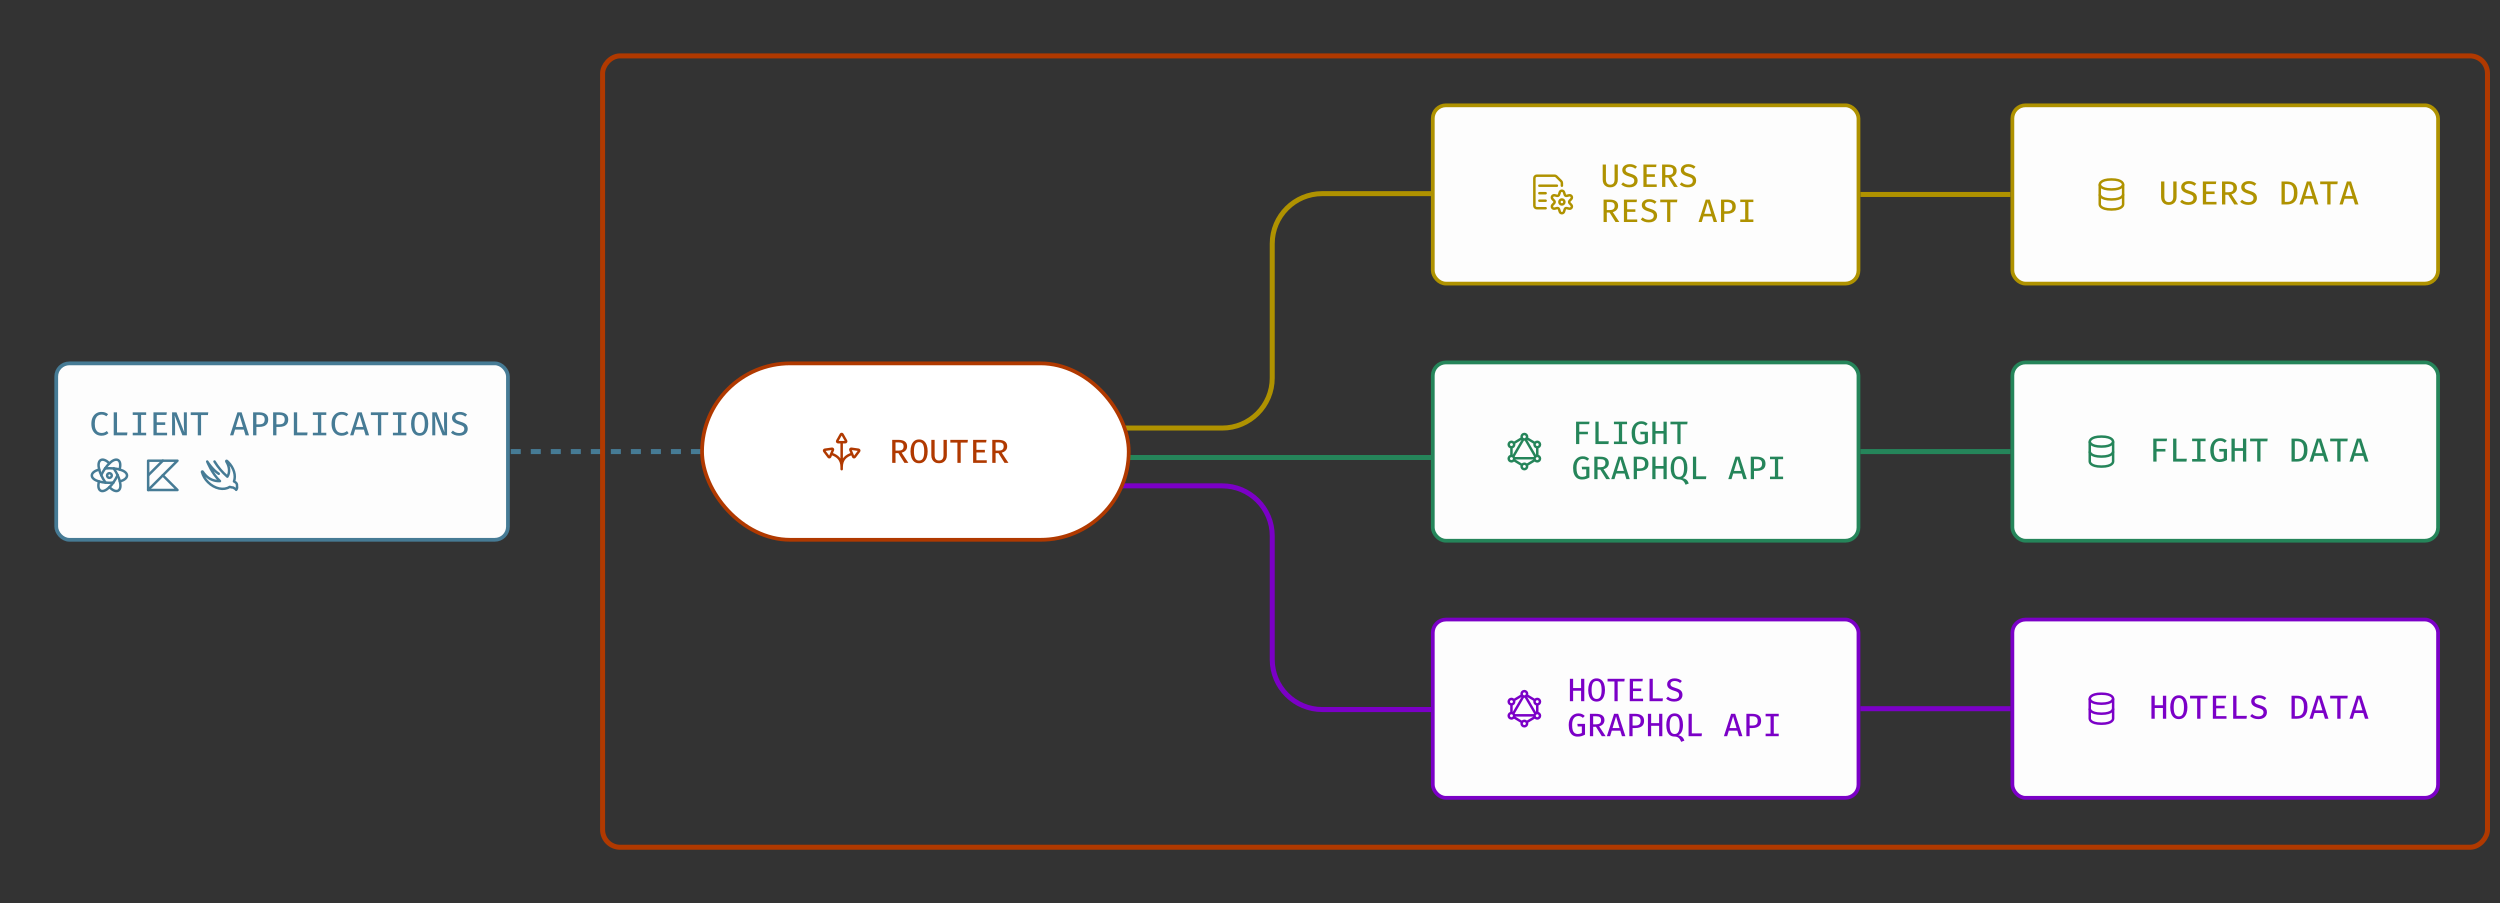 <svg width="999" height="361" viewBox="0 0 999 361" fill="none" xmlns="http://www.w3.org/2000/svg">
<rect x="0" y="0" width="999" height="361" fill="#333333" stroke="none"/>
<path d="M164.095 180.451H281" stroke="#467B95" stroke-width="2" stroke-dasharray="4 4"/>
<rect x="22.474" y="145.201" width="180.5" height="70.5" rx="5.25" fill="#FDFDFD"/>
<rect x="22.474" y="145.201" width="180.5" height="70.5" rx="5.25" stroke="#467B95" stroke-width="1.5"/>
<path d="M40.497 164.597C41.106 164.597 41.617 164.675 42.031 164.831C42.448 164.986 42.839 165.213 43.204 165.511L42.49 166.351C42.206 166.115 41.904 165.944 41.584 165.837C41.264 165.726 40.928 165.671 40.577 165.671C40.093 165.671 39.646 165.788 39.237 166.024C38.828 166.26 38.499 166.646 38.251 167.184C38.002 167.722 37.877 168.444 37.877 169.351C37.877 170.235 37.995 170.946 38.23 171.484C38.471 172.017 38.793 172.406 39.197 172.651C39.606 172.891 40.062 173.011 40.564 173.011C41.066 173.011 41.482 172.933 41.81 172.777C42.144 172.617 42.433 172.435 42.677 172.231L43.337 173.077C43.048 173.362 42.673 173.606 42.211 173.811C41.753 174.015 41.193 174.117 40.531 174.117C39.77 174.117 39.086 173.935 38.477 173.571C37.873 173.206 37.393 172.671 37.037 171.964C36.682 171.253 36.504 170.382 36.504 169.351C36.504 168.32 36.684 167.451 37.044 166.744C37.408 166.037 37.893 165.504 38.497 165.144C39.106 164.78 39.773 164.597 40.497 164.597ZM45.435 173.951V164.764H46.762V172.804H50.922L50.775 173.951H45.435ZM58.407 164.764V165.797H56.387V172.911H58.407V173.951H53.033V172.911H55.053V165.797H53.033V164.764H58.407ZM62.645 165.804V168.757H66.018V169.804H62.645V172.917H66.771V173.951H61.318V164.764H66.671L66.518 165.804H62.645ZM72.883 173.951L69.783 165.984C69.792 166.14 69.809 166.406 69.836 166.784C69.867 167.157 69.896 167.588 69.923 168.077C69.949 168.562 69.963 169.046 69.963 169.531V173.951H68.763V164.764H70.516L73.649 172.751C73.641 172.6 73.621 172.348 73.589 171.997C73.558 171.642 73.529 171.222 73.503 170.737C73.481 170.253 73.469 169.735 73.469 169.184V164.764H74.669V173.951H72.883ZM80.354 165.864V173.951H79.034V165.864H76.207V164.764H83.227L83.087 165.864H80.354ZM97.417 171.664H93.937L93.243 173.951H91.917L94.877 164.764H96.543L99.51 173.951H98.11L97.417 171.664ZM94.243 170.604H97.11L95.683 165.831L94.243 170.604ZM107.175 167.611C107.175 168.326 107.022 168.904 106.715 169.344C106.413 169.78 105.993 170.097 105.455 170.297C104.917 170.497 104.302 170.597 103.608 170.597H102.462V173.951H101.135V164.764H103.568C104.688 164.764 105.568 164.997 106.208 165.464C106.853 165.926 107.175 166.642 107.175 167.611ZM105.775 167.624C105.775 166.948 105.579 166.473 105.188 166.197C104.802 165.922 104.304 165.784 103.695 165.784H102.462V169.557H103.675C104.084 169.557 104.446 169.5 104.762 169.384C105.077 169.268 105.324 169.071 105.502 168.791C105.684 168.511 105.775 168.122 105.775 167.624ZM115.173 167.611C115.173 168.326 115.02 168.904 114.713 169.344C114.411 169.78 113.991 170.097 113.453 170.297C112.915 170.497 112.3 170.597 111.606 170.597H110.46V173.951H109.133V164.764H111.566C112.686 164.764 113.566 164.997 114.206 165.464C114.851 165.926 115.173 166.642 115.173 167.611ZM113.773 167.624C113.773 166.948 113.577 166.473 113.186 166.197C112.8 165.922 112.302 165.784 111.693 165.784H110.46V169.557H111.673C112.082 169.557 112.444 169.5 112.76 169.384C113.075 169.268 113.322 169.071 113.5 168.791C113.682 168.511 113.773 168.122 113.773 167.624ZM117.418 173.951V164.764H118.744V172.804H122.904L122.758 173.951H117.418ZM130.389 164.764V165.797H128.369V172.911H130.389V173.951H125.016V172.911H127.036V165.797H125.016V164.764H130.389ZM136.474 164.597C137.083 164.597 137.594 164.675 138.007 164.831C138.425 164.986 138.816 165.213 139.18 165.511L138.467 166.351C138.183 166.115 137.88 165.944 137.56 165.837C137.24 165.726 136.905 165.671 136.554 165.671C136.069 165.671 135.623 165.788 135.214 166.024C134.805 166.26 134.476 166.646 134.227 167.184C133.978 167.722 133.854 168.444 133.854 169.351C133.854 170.235 133.972 170.946 134.207 171.484C134.447 172.017 134.769 172.406 135.174 172.651C135.583 172.891 136.038 173.011 136.54 173.011C137.043 173.011 137.458 172.933 137.787 172.777C138.12 172.617 138.409 172.435 138.654 172.231L139.314 173.077C139.025 173.362 138.649 173.606 138.187 173.811C137.729 174.015 137.169 174.117 136.507 174.117C135.747 174.117 135.063 173.935 134.454 173.571C133.849 173.206 133.369 172.671 133.014 171.964C132.658 171.253 132.48 170.382 132.48 169.351C132.48 168.32 132.66 167.451 133.02 166.744C133.385 166.037 133.869 165.504 134.474 165.144C135.083 164.78 135.749 164.597 136.474 164.597ZM145.405 171.664H141.925L141.232 173.951H139.905L142.865 164.764H144.532L147.498 173.951H146.098L145.405 171.664ZM142.232 170.604H145.098L143.672 165.831L142.232 170.604ZM152.337 165.864V173.951H151.017V165.864H148.19V164.764H155.21L155.07 165.864H152.337ZM162.381 164.764V165.797H160.361V172.911H162.381V173.951H157.008V172.911H159.028V165.797H157.008V164.764H162.381ZM171.126 169.364C171.126 170.297 170.997 171.122 170.739 171.837C170.482 172.553 170.097 173.113 169.586 173.517C169.079 173.917 168.448 174.117 167.693 174.117C166.937 174.117 166.304 173.922 165.793 173.531C165.286 173.135 164.904 172.582 164.646 171.871C164.388 171.16 164.259 170.328 164.259 169.377C164.259 168.44 164.388 167.613 164.646 166.897C164.904 166.177 165.286 165.615 165.793 165.211C166.304 164.802 166.937 164.597 167.693 164.597C168.448 164.597 169.079 164.795 169.586 165.191C170.097 165.586 170.482 166.142 170.739 166.857C170.997 167.573 171.126 168.408 171.126 169.364ZM169.746 169.364C169.746 168.155 169.586 167.237 169.266 166.611C168.95 165.984 168.426 165.671 167.693 165.671C166.959 165.671 166.433 165.986 166.113 166.617C165.797 167.248 165.639 168.168 165.639 169.377C165.639 170.582 165.802 171.495 166.126 172.117C166.455 172.735 166.977 173.044 167.693 173.044C168.426 173.044 168.95 172.733 169.266 172.111C169.586 171.484 169.746 170.568 169.746 169.364ZM176.857 173.951L173.757 165.984C173.766 166.14 173.784 166.406 173.811 166.784C173.842 167.157 173.871 167.588 173.897 168.077C173.924 168.562 173.937 169.046 173.937 169.531V173.951H172.737V164.764H174.491L177.624 172.751C177.615 172.6 177.595 172.348 177.564 171.997C177.533 171.642 177.504 171.222 177.477 170.737C177.455 170.253 177.444 169.735 177.444 169.184V164.764H178.644V173.951H176.857ZM186.909 171.384C186.909 171.917 186.773 172.391 186.502 172.804C186.235 173.213 185.846 173.535 185.335 173.771C184.829 174.002 184.213 174.117 183.489 174.117C182.786 174.117 182.16 174.011 181.609 173.797C181.058 173.584 180.589 173.291 180.202 172.917L180.955 172.071C181.275 172.368 181.642 172.604 182.055 172.777C182.469 172.951 182.951 173.037 183.502 173.037C183.862 173.037 184.195 172.98 184.502 172.864C184.813 172.744 185.062 172.566 185.249 172.331C185.44 172.091 185.535 171.791 185.535 171.431C185.535 171.146 185.478 170.904 185.362 170.704C185.251 170.5 185.053 170.32 184.769 170.164C184.484 170.008 184.086 169.855 183.575 169.704C182.953 169.522 182.42 169.315 181.975 169.084C181.535 168.848 181.198 168.566 180.962 168.237C180.731 167.904 180.615 167.495 180.615 167.011C180.615 166.535 180.746 166.117 181.009 165.757C181.271 165.393 181.631 165.108 182.089 164.904C182.546 164.7 183.073 164.597 183.669 164.597C184.313 164.597 184.875 164.691 185.355 164.877C185.84 165.064 186.275 165.328 186.662 165.671L185.929 166.497C185.6 166.208 185.246 166 184.869 165.871C184.495 165.737 184.115 165.671 183.729 165.671C183.24 165.671 182.824 165.777 182.482 165.991C182.14 166.2 181.969 166.52 181.969 166.951C181.969 167.208 182.038 167.428 182.175 167.611C182.313 167.788 182.544 167.953 182.869 168.104C183.198 168.255 183.646 168.415 184.215 168.584C184.709 168.731 185.158 168.911 185.562 169.124C185.971 169.333 186.298 169.617 186.542 169.977C186.786 170.333 186.909 170.802 186.909 171.384Z" fill="#467B95"/>
<g clip-path="url(#clip0_451_434)">
<path d="M46.995 189.865C47.383 190.675 47.688 191.521 47.907 192.392C49.647 191.88 50.755 191.039 50.755 190.017C50.755 188.975 49.605 188.12 47.806 187.612" stroke="#467B95" stroke-linecap="round" stroke-linejoin="round"/>
<path d="M40.445 189.865C40.107 189.141 39.835 188.388 39.632 187.615C37.838 188.123 36.695 188.977 36.695 190.017C36.695 191.037 37.799 191.877 39.534 192.392" stroke="#467B95" stroke-linecap="round" stroke-linejoin="round"/>
<path d="M41.99 187.19C42.498 186.45 43.079 185.762 43.724 185.138C42.411 183.888 41.128 183.349 40.243 183.859C39.341 184.38 39.175 185.804 39.635 187.616" stroke="#467B95" stroke-linecap="round" stroke-linejoin="round"/>
<path d="M45.265 192.863C44.807 193.517 44.291 194.129 43.724 194.691C45.061 195.991 46.374 196.556 47.275 196.036C48.158 195.526 48.333 194.15 47.909 192.392" stroke="#467B95" stroke-linecap="round" stroke-linejoin="round"/>
<path d="M42.176 192.863C41.281 192.794 40.395 192.635 39.532 192.389C39.105 194.152 39.282 195.532 40.164 196.043C41.066 196.564 42.382 195.996 43.722 194.691" stroke="#467B95" stroke-linecap="round" stroke-linejoin="round"/>
<path d="M45.451 187.189C46.247 187.26 47.035 187.401 47.806 187.612C48.263 185.804 48.096 184.384 47.196 183.862C46.312 183.354 45.033 183.888 43.724 185.138" stroke="#467B95" stroke-linecap="round" stroke-linejoin="round"/>
<path d="M45.452 187.189C44.9 187.137 44.327 187.106 43.724 187.106C43.121 187.106 42.543 187.137 41.99 187.19C41.705 187.599 41.427 188.035 41.159 188.498C40.891 188.961 40.659 189.416 40.445 189.865C40.675 190.369 40.936 190.883 41.236 191.403C41.536 191.923 41.853 192.41 42.173 192.863C43.201 192.95 44.235 192.951 45.263 192.863C45.936 191.923 46.516 190.918 46.994 189.865C46.557 188.931 46.041 188.035 45.452 187.189Z" stroke="#467B95" stroke-linecap="round" stroke-linejoin="round"/>
<path d="M42.786 190.017C42.786 190.265 42.885 190.504 43.061 190.68C43.237 190.856 43.475 190.954 43.724 190.954C43.972 190.954 44.211 190.856 44.387 190.68C44.563 190.504 44.661 190.265 44.661 190.017C44.661 189.768 44.563 189.53 44.387 189.354C44.211 189.178 43.972 189.079 43.724 189.079C43.475 189.079 43.237 189.178 43.061 189.354C42.885 189.53 42.786 189.768 42.786 190.017Z" stroke="#467B95" stroke-linecap="round" stroke-linejoin="round"/>
</g>
<g clip-path="url(#clip1_451_434)">
<path d="M59.198 184.092V195.81L70.917 184.092H59.198Z" stroke="#467B95" stroke-linecap="round" stroke-linejoin="round"/>
<path d="M65.057 189.951L70.917 195.81H59.198" stroke="#467B95" stroke-linecap="round" stroke-linejoin="round"/>
<path d="M65.057 184.092L59.323 189.826" stroke="#467B95" stroke-linecap="round" stroke-linejoin="round"/>
</g>
<g clip-path="url(#clip2_451_434)">
<path d="M87.418 189.326C84.974 187.807 82.805 184.426 82.805 184.426C82.805 184.426 84.599 189.144 87.893 192.244C86.832 192.303 85.77 192.128 84.784 191.732C83.798 191.336 82.912 190.727 82.186 189.951C81.728 189.492 81.323 188.983 80.98 188.432C80.958 188.405 80.927 188.387 80.892 188.381C80.858 188.375 80.822 188.382 80.793 188.401C80.758 188.419 80.731 188.447 80.714 188.482C80.697 188.517 80.692 188.556 80.699 188.594C81.132 190.148 81.966 191.56 83.118 192.688C85.78 195.351 89.449 196.088 91.78 194.563C92.23 194.701 92.693 194.791 93.161 194.832C94.374 195.457 94.374 195.744 94.374 195.744C94.55 195.538 94.67 195.29 94.724 195.025C94.778 194.759 94.762 194.484 94.68 194.226C94.745 193.94 94.719 193.641 94.608 193.37C94.496 193.099 94.303 192.87 94.055 192.713L93.499 192.369C94.343 190.069 93.499 186.957 91.155 184.619C90.999 184.457 90.836 184.307 90.668 184.163C90.639 184.138 90.602 184.124 90.564 184.124C90.526 184.124 90.49 184.138 90.461 184.163C90.432 184.186 90.412 184.219 90.404 184.255C90.396 184.292 90.401 184.33 90.418 184.363C91.736 186.457 91.93 188.851 90.855 190.476C88.842 188.735 87.109 186.694 85.718 184.426" stroke="#467B95" stroke-linecap="round" stroke-linejoin="round"/>
</g>
<rect x="-1" y="1" width="753.207" height="316.235" rx="7" transform="matrix(-1 0 0 1 993 21.333)" stroke="#B03900" stroke-width="2"/>
<rect x="804.147" y="42.083" width="170.103" height="71.245" rx="5.25" fill="#FDFDFD"/>
<rect x="804.147" y="42.083" width="170.103" height="71.245" rx="5.25" stroke="#AF9200" stroke-width="1.5"/>
<path d="M839.068 77.706V81.706C839.068 81.706 839.068 83.706 843.734 83.706C848.401 83.706 848.401 81.706 848.401 81.706V77.706" stroke="#AF9200"/>
<path d="M839.068 73.706V77.706C839.068 77.706 839.068 79.706 843.734 79.706C848.401 79.706 848.401 77.706 848.401 77.706V73.706" stroke="#AF9200"/>
<path d="M843.734 71.706C848.401 71.706 848.401 73.706 848.401 73.706C848.401 73.706 848.401 75.706 843.734 75.706C839.068 75.706 839.068 73.706 839.068 73.706C839.068 73.706 839.068 71.706 843.734 71.706Z" stroke="#AF9200"/>
<path d="M869.762 72.519V78.713C869.762 79.335 869.636 79.884 869.382 80.359C869.133 80.835 868.776 81.206 868.309 81.472C867.847 81.739 867.293 81.873 866.649 81.873C866 81.873 865.444 81.739 864.982 81.472C864.52 81.206 864.167 80.835 863.922 80.359C863.682 79.884 863.562 79.335 863.562 78.713V72.519H864.882V78.612C864.882 80.052 865.471 80.772 866.649 80.772C867.836 80.772 868.429 80.052 868.429 78.612V72.519H869.762ZM877.88 79.139C877.88 79.672 877.745 80.146 877.474 80.559C877.207 80.968 876.818 81.29 876.307 81.526C875.8 81.757 875.185 81.873 874.46 81.873C873.758 81.873 873.131 81.766 872.58 81.552C872.029 81.339 871.56 81.046 871.174 80.672L871.927 79.826C872.247 80.124 872.614 80.359 873.027 80.532C873.44 80.706 873.923 80.793 874.474 80.793C874.834 80.793 875.167 80.735 875.474 80.619C875.785 80.499 876.034 80.321 876.22 80.086C876.411 79.846 876.507 79.546 876.507 79.186C876.507 78.901 876.449 78.659 876.334 78.459C876.223 78.255 876.025 78.075 875.74 77.919C875.456 77.764 875.058 77.61 874.547 77.459C873.925 77.277 873.391 77.07 872.947 76.839C872.507 76.604 872.169 76.321 871.934 75.993C871.703 75.659 871.587 75.25 871.587 74.766C871.587 74.29 871.718 73.873 871.98 73.513C872.243 73.148 872.603 72.864 873.06 72.659C873.518 72.455 874.045 72.353 874.64 72.353C875.285 72.353 875.847 72.446 876.327 72.632C876.811 72.819 877.247 73.084 877.634 73.426L876.9 74.252C876.571 73.964 876.218 73.755 875.84 73.626C875.467 73.493 875.087 73.426 874.7 73.426C874.211 73.426 873.796 73.532 873.454 73.746C873.111 73.955 872.94 74.275 872.94 74.706C872.94 74.964 873.009 75.184 873.147 75.366C873.285 75.544 873.516 75.708 873.84 75.859C874.169 76.01 874.618 76.17 875.187 76.339C875.68 76.486 876.129 76.666 876.534 76.879C876.943 77.088 877.269 77.373 877.514 77.733C877.758 78.088 877.88 78.557 877.88 79.139ZM881.585 73.559V76.513H884.958V77.559H881.585V80.672H885.712V81.706H880.258V72.519H885.612L885.458 73.559H881.585ZM893.876 75.126C893.876 75.815 893.665 76.37 893.243 76.793C892.825 77.21 892.31 77.499 891.696 77.659L894.37 81.706H892.803L890.383 77.832H889.243V81.706H887.916V72.519H890.363C891.514 72.519 892.387 72.739 892.983 73.179C893.579 73.615 893.876 74.264 893.876 75.126ZM892.47 75.126C892.47 74.561 892.305 74.155 891.976 73.906C891.652 73.657 891.152 73.532 890.476 73.532H889.243V76.826H890.49C891.121 76.826 891.607 76.697 891.95 76.439C892.296 76.177 892.47 75.739 892.47 75.126ZM901.874 79.139C901.874 79.672 901.739 80.146 901.468 80.559C901.201 80.968 900.812 81.29 900.301 81.526C899.794 81.757 899.179 81.873 898.454 81.873C897.752 81.873 897.126 81.766 896.574 81.552C896.023 81.339 895.554 81.046 895.168 80.672L895.921 79.826C896.241 80.124 896.608 80.359 897.021 80.532C897.434 80.706 897.917 80.793 898.468 80.793C898.828 80.793 899.161 80.735 899.468 80.619C899.779 80.499 900.028 80.321 900.214 80.086C900.406 79.846 900.501 79.546 900.501 79.186C900.501 78.901 900.443 78.659 900.328 78.459C900.217 78.255 900.019 78.075 899.734 77.919C899.45 77.764 899.052 77.61 898.541 77.459C897.919 77.277 897.386 77.07 896.941 76.839C896.501 76.604 896.163 76.321 895.928 75.993C895.697 75.659 895.581 75.25 895.581 74.766C895.581 74.29 895.712 73.873 895.974 73.513C896.237 73.148 896.597 72.864 897.054 72.659C897.512 72.455 898.039 72.353 898.634 72.353C899.279 72.353 899.841 72.446 900.321 72.632C900.806 72.819 901.241 73.084 901.628 73.426L900.894 74.252C900.566 73.964 900.212 73.755 899.834 73.626C899.461 73.493 899.081 73.426 898.694 73.426C898.206 73.426 897.79 73.532 897.448 73.746C897.106 73.955 896.934 74.275 896.934 74.706C896.934 74.964 897.003 75.184 897.141 75.366C897.279 75.544 897.51 75.708 897.834 75.859C898.163 76.01 898.612 76.17 899.181 76.339C899.674 76.486 900.123 76.666 900.528 76.879C900.937 77.088 901.263 77.373 901.508 77.733C901.752 78.088 901.874 78.557 901.874 79.139ZM918.064 77.066C918.064 78.021 917.939 78.804 917.691 79.412C917.442 80.021 917.111 80.493 916.697 80.826C916.288 81.155 915.837 81.384 915.344 81.513C914.851 81.641 914.357 81.706 913.864 81.706H911.697V72.519H913.717C914.264 72.519 914.795 72.579 915.311 72.699C915.826 72.819 916.291 73.041 916.704 73.366C917.122 73.686 917.453 74.144 917.697 74.739C917.942 75.335 918.064 76.11 918.064 77.066ZM916.664 77.066C916.664 76.297 916.584 75.679 916.424 75.213C916.268 74.746 916.059 74.395 915.797 74.159C915.535 73.924 915.246 73.766 914.931 73.686C914.619 73.606 914.308 73.566 913.997 73.566H913.017V80.672H914.011C914.335 80.672 914.655 80.621 914.971 80.519C915.286 80.417 915.571 80.235 915.824 79.972C916.082 79.71 916.286 79.344 916.437 78.873C916.588 78.401 916.664 77.799 916.664 77.066ZM924.355 79.419H920.875L920.182 81.706H918.855L921.815 72.519H923.482L926.449 81.706H925.049L924.355 79.419ZM921.182 78.359H924.049L922.622 73.586L921.182 78.359ZM931.287 73.619V81.706H929.967V73.619H927.14V72.519H934.16L934.02 73.619H931.287ZM940.351 79.419H936.871L936.178 81.706H934.851L937.811 72.519H939.478L942.445 81.706H941.045L940.351 79.419ZM937.178 78.359H940.045L938.618 73.586L937.178 78.359Z" fill="#AF9200"/>
<path d="M803.397 77.706H743.397" stroke="#AF9200" stroke-width="2"/>
<rect x="572.543" y="42.083" width="170.103" height="71.245" rx="5.25" fill="#FDFDFD"/>
<rect x="572.543" y="42.083" width="170.103" height="71.245" rx="5.25" stroke="#AF9200" stroke-width="1.5"/>
<g clip-path="url(#clip3_451_434)">
<path d="M615.131 74.206H622.131M615.131 77.206H617.631M615.131 80.206H617.631M617.631 83.206H614.131C613.866 83.206 613.611 83.1 613.424 82.913C613.236 82.725 613.131 82.471 613.131 82.206V71.206C613.131 70.941 613.236 70.686 613.424 70.499C613.611 70.311 613.866 70.206 614.131 70.206H621.217C621.482 70.206 621.736 70.311 621.924 70.499L623.838 72.413C624.026 72.601 624.131 72.855 624.131 73.12V74.206M623.131 80.706C623.131 80.971 623.236 81.225 623.424 81.413C623.611 81.6 623.866 81.706 624.131 81.706C624.396 81.706 624.651 81.6 624.838 81.413C625.026 81.225 625.131 80.971 625.131 80.706C625.131 80.441 625.026 80.186 624.838 79.999C624.651 79.811 624.396 79.706 624.131 79.706C623.866 79.706 623.611 79.811 623.424 79.999C623.236 80.186 623.131 80.441 623.131 80.706ZM624.98 76.839L625.275 77.808C625.324 77.969 625.432 78.105 625.577 78.189C625.722 78.273 625.894 78.299 626.058 78.262L627.039 78.034C627.225 77.993 627.42 78.011 627.594 78.088C627.769 78.165 627.914 78.295 628.009 78.46C628.104 78.626 628.144 78.817 628.122 79.007C628.101 79.196 628.019 79.374 627.889 79.513L627.202 80.254C627.087 80.377 627.023 80.539 627.023 80.708C627.023 80.876 627.087 81.038 627.202 81.162L627.889 81.903C628.019 82.042 628.101 82.22 628.122 82.409C628.144 82.599 628.104 82.79 628.009 82.955C627.914 83.121 627.769 83.251 627.594 83.328C627.42 83.404 627.225 83.423 627.039 83.381L626.058 83.154C625.894 83.116 625.722 83.142 625.577 83.226C625.432 83.311 625.324 83.447 625.275 83.608L624.98 84.573C624.926 84.755 624.813 84.915 624.66 85.029C624.507 85.143 624.322 85.205 624.131 85.205C623.94 85.205 623.755 85.143 623.602 85.029C623.449 84.915 623.336 84.755 623.282 84.573L622.987 83.604C622.938 83.443 622.831 83.307 622.685 83.222C622.54 83.138 622.368 83.112 622.204 83.15L621.223 83.377C621.037 83.419 620.843 83.4 620.668 83.324C620.493 83.247 620.348 83.117 620.253 82.951C620.158 82.786 620.118 82.594 620.14 82.405C620.162 82.216 620.243 82.038 620.373 81.898L621.06 81.158C621.175 81.034 621.239 80.872 621.239 80.704C621.239 80.535 621.175 80.373 621.06 80.25L620.373 79.509C620.243 79.37 620.162 79.192 620.14 79.002C620.118 78.813 620.158 78.622 620.253 78.456C620.348 78.291 620.493 78.161 620.668 78.084C620.843 78.007 621.037 77.989 621.223 78.031L622.204 78.258C622.368 78.295 622.54 78.269 622.685 78.185C622.831 78.101 622.938 77.965 622.987 77.804L623.282 76.835C623.337 76.653 623.449 76.493 623.603 76.379C623.756 76.266 623.942 76.205 624.133 76.205C624.323 76.206 624.509 76.267 624.661 76.382C624.814 76.496 624.926 76.656 624.98 76.839Z" stroke="#AF9200" stroke-linecap="round" stroke-linejoin="round"/>
</g>
<path d="M646.481 65.749V71.787C646.481 72.394 646.358 72.929 646.111 73.393C645.868 73.852 645.519 74.214 645.064 74.478C644.614 74.738 644.074 74.868 643.446 74.868C642.813 74.868 642.272 74.738 641.821 74.478C641.37 74.218 641.026 73.856 640.787 73.393C640.553 72.929 640.436 72.394 640.436 71.787V65.749H641.723V71.69C641.723 72.392 641.869 72.918 642.159 73.269C642.449 73.62 642.878 73.796 643.446 73.796C644.022 73.796 644.456 73.62 644.746 73.269C645.036 72.918 645.181 72.392 645.181 71.69V65.749H646.481ZM654.393 72.203C654.393 72.723 654.261 73.185 653.997 73.588C653.737 73.987 653.36 74.301 652.866 74.53C652.372 74.756 651.769 74.868 651.059 74.868C650.374 74.868 649.763 74.764 649.226 74.556C648.688 74.348 648.231 74.062 647.854 73.698L648.589 72.873C648.901 73.163 649.258 73.393 649.661 73.562C650.064 73.731 650.534 73.815 651.072 73.815C651.423 73.815 651.748 73.759 652.047 73.646C652.35 73.529 652.593 73.356 652.775 73.126C652.961 72.892 653.054 72.6 653.054 72.249C653.054 71.967 652.998 71.729 652.885 71.534C652.777 71.339 652.584 71.165 652.307 71.014C652.029 70.862 651.642 70.713 651.143 70.565C650.537 70.383 650.017 70.182 649.583 69.961C649.154 69.736 648.825 69.46 648.595 69.135C648.37 68.81 648.257 68.412 648.257 67.939C648.257 67.476 648.385 67.068 648.641 66.717C648.896 66.362 649.247 66.085 649.694 65.885C650.144 65.686 650.658 65.586 651.234 65.586C651.863 65.586 652.411 65.677 652.879 65.859C653.351 66.037 653.776 66.295 654.153 66.633L653.438 67.439C653.121 67.157 652.779 66.954 652.411 66.828C652.042 66.698 651.67 66.633 651.293 66.633C650.976 66.633 650.688 66.68 650.428 66.776C650.168 66.867 649.96 67.003 649.804 67.185C649.653 67.367 649.577 67.599 649.577 67.881C649.577 68.128 649.644 68.34 649.778 68.518C649.913 68.691 650.14 68.854 650.461 69.005C650.781 69.153 651.217 69.309 651.767 69.473C652.248 69.612 652.688 69.785 653.087 69.993C653.485 70.201 653.802 70.481 654.036 70.832C654.274 71.178 654.393 71.636 654.393 72.203ZM658.002 66.763V69.642H661.291V70.663H658.002V73.698H662.026V74.706H656.709V65.749H661.928L661.779 66.763H658.002ZM669.983 68.29C669.983 68.737 669.888 69.124 669.697 69.454C669.511 69.783 669.257 70.058 668.937 70.279C668.616 70.496 668.256 70.656 667.858 70.76L670.464 74.706H668.937L666.577 70.929H665.466V74.706H664.172V65.749H666.558C667.684 65.749 668.536 65.963 669.112 66.392C669.693 66.817 669.983 67.45 669.983 68.29ZM668.612 68.29C668.612 67.74 668.451 67.344 668.131 67.101C667.814 66.858 667.327 66.737 666.668 66.737H665.466V69.948H666.681C667.296 69.948 667.771 69.822 668.105 69.571C668.443 69.315 668.612 68.888 668.612 68.29ZM677.778 72.203C677.778 72.723 677.646 73.185 677.382 73.588C677.122 73.987 676.745 74.301 676.251 74.53C675.757 74.756 675.154 74.868 674.444 74.868C673.759 74.868 673.148 74.764 672.611 74.556C672.073 74.348 671.616 74.062 671.239 73.698L671.974 72.873C672.286 73.163 672.643 73.393 673.046 73.562C673.449 73.731 673.919 73.815 674.457 73.815C674.808 73.815 675.133 73.759 675.432 73.646C675.735 73.529 675.978 73.356 676.16 73.126C676.346 72.892 676.439 72.6 676.439 72.249C676.439 71.967 676.383 71.729 676.27 71.534C676.162 71.339 675.969 71.165 675.692 71.014C675.414 70.862 675.026 70.713 674.528 70.565C673.921 70.383 673.401 70.182 672.968 69.961C672.539 69.736 672.21 69.46 671.98 69.135C671.755 68.81 671.642 68.412 671.642 67.939C671.642 67.476 671.77 67.068 672.026 66.717C672.281 66.362 672.632 66.085 673.079 65.885C673.529 65.686 674.043 65.586 674.619 65.586C675.247 65.586 675.796 65.677 676.264 65.859C676.736 66.037 677.161 66.295 677.538 66.633L676.823 67.439C676.506 67.157 676.164 66.954 675.796 66.828C675.427 66.698 675.055 66.633 674.678 66.633C674.361 66.633 674.073 66.68 673.813 66.776C673.553 66.867 673.345 67.003 673.189 67.185C673.037 67.367 672.962 67.599 672.962 67.881C672.962 68.128 673.029 68.34 673.163 68.518C673.297 68.691 673.525 68.854 673.846 69.005C674.166 69.153 674.602 69.309 675.152 69.473C675.633 69.612 676.073 69.785 676.472 69.993C676.87 70.201 677.187 70.481 677.421 70.832C677.659 71.178 677.778 71.636 677.778 72.203ZM646.598 82.29C646.598 82.737 646.503 83.124 646.312 83.454C646.126 83.783 645.873 84.058 645.552 84.279C645.231 84.496 644.872 84.656 644.473 84.76L647.079 88.706H645.552L643.192 84.929H642.081V88.706H640.787V79.749H643.173C644.3 79.749 645.151 79.963 645.727 80.392C646.308 80.817 646.598 81.45 646.598 82.29ZM645.227 82.29C645.227 81.74 645.067 81.344 644.746 81.101C644.43 80.858 643.942 80.737 643.283 80.737H642.081V83.948H643.296C643.912 83.948 644.386 83.822 644.72 83.571C645.058 83.315 645.227 82.888 645.227 82.29ZM650.207 80.763V83.642H653.496V84.663H650.207V87.698H654.231V88.706H648.914V79.749H654.133L653.984 80.763H650.207ZM662.188 86.203C662.188 86.723 662.056 87.185 661.792 87.588C661.532 87.987 661.155 88.301 660.661 88.53C660.167 88.756 659.564 88.868 658.854 88.868C658.169 88.868 657.558 88.764 657.021 88.556C656.483 88.348 656.026 88.062 655.649 87.698L656.384 86.873C656.696 87.163 657.053 87.393 657.456 87.562C657.859 87.731 658.329 87.815 658.867 87.815C659.218 87.815 659.543 87.759 659.842 87.646C660.145 87.529 660.388 87.356 660.57 87.126C660.756 86.892 660.849 86.6 660.849 86.249C660.849 85.967 660.793 85.729 660.68 85.534C660.572 85.339 660.379 85.165 660.102 85.014C659.824 84.862 659.437 84.713 658.938 84.565C658.332 84.383 657.812 84.182 657.378 83.961C656.949 83.736 656.62 83.46 656.39 83.135C656.165 82.81 656.052 82.412 656.052 81.939C656.052 81.476 656.18 81.068 656.436 80.717C656.691 80.362 657.042 80.085 657.489 79.885C657.939 79.686 658.453 79.586 659.029 79.586C659.658 79.586 660.206 79.677 660.674 79.859C661.146 80.037 661.571 80.295 661.948 80.633L661.233 81.439C660.916 81.157 660.574 80.954 660.206 80.828C659.837 80.698 659.465 80.633 659.088 80.633C658.771 80.633 658.483 80.68 658.223 80.776C657.963 80.867 657.755 81.003 657.599 81.185C657.448 81.367 657.372 81.599 657.372 81.881C657.372 82.128 657.439 82.34 657.573 82.518C657.708 82.691 657.935 82.854 658.256 83.005C658.576 83.153 659.012 83.309 659.562 83.473C660.043 83.612 660.483 83.785 660.882 83.993C661.28 84.201 661.597 84.481 661.831 84.832C662.069 85.178 662.188 85.636 662.188 86.203ZM667.468 80.821V88.706H666.181V80.821H663.425V79.749H670.269L670.133 80.821H667.468ZM684.098 86.476H680.705L680.029 88.706H678.735L681.621 79.749H683.246L686.139 88.706H684.774L684.098 86.476ZM681.004 85.443H683.799L682.408 80.789L681.004 85.443ZM692.243 82.537C692.243 82.095 692.157 81.744 691.983 81.484C691.81 81.22 691.572 81.031 691.268 80.919C690.965 80.802 690.614 80.743 690.215 80.743H689.013V84.422H690.196C690.595 84.422 690.948 84.366 691.255 84.253C691.563 84.141 691.804 83.948 691.977 83.675C692.155 83.397 692.243 83.018 692.243 82.537ZM693.608 82.524C693.608 83.222 693.459 83.785 693.16 84.214C692.865 84.639 692.456 84.949 691.931 85.144C691.411 85.339 690.811 85.436 690.131 85.436H689.013V88.706H687.719V79.749H690.092C691.184 79.749 692.042 79.976 692.666 80.431C693.294 80.882 693.608 81.58 693.608 82.524ZM700.643 79.749V80.756H698.673V87.692H700.643V88.706H695.404V87.692H697.373V80.756H695.404V79.749H700.643Z" fill="#AF9200"/>
<rect x="804.147" y="144.828" width="170.103" height="71.245" rx="5.25" fill="#FDFDFD"/>
<rect x="804.147" y="144.828" width="170.103" height="71.245" rx="5.25" stroke="#25855A" stroke-width="1.5"/>
<path d="M835.068 180.451V184.451C835.068 184.451 835.068 186.451 839.734 186.451C844.401 186.451 844.401 184.451 844.401 184.451V180.451" stroke="#25855A"/>
<path d="M835.068 176.451V180.451C835.068 180.451 835.068 182.451 839.734 182.451C844.401 182.451 844.401 180.451 844.401 180.451V176.451" stroke="#25855A"/>
<path d="M839.734 174.451C844.401 174.451 844.401 176.451 844.401 176.451C844.401 176.451 844.401 178.451 839.734 178.451C835.068 178.451 835.068 176.451 835.068 176.451C835.068 176.451 835.068 174.451 839.734 174.451Z" stroke="#25855A"/>
<path d="M861.762 176.304V179.397H865.302V180.431H861.762V184.451H860.442V175.264H865.956L865.802 176.304H861.762ZM868.374 184.451V175.264H869.7V183.304H873.86L873.714 184.451H868.374ZM881.345 175.264V176.297H879.325V183.411H881.345V184.451H875.972V183.411H877.992V176.297H875.972V175.264H881.345ZM886.863 184.617C885.739 184.617 884.85 184.22 884.196 183.424C883.543 182.628 883.216 181.437 883.216 179.851C883.216 179.06 883.323 178.368 883.536 177.777C883.75 177.182 884.039 176.686 884.403 176.291C884.772 175.891 885.19 175.593 885.656 175.397C886.127 175.197 886.619 175.097 887.13 175.097C887.739 175.097 888.245 175.186 888.65 175.364C889.059 175.542 889.443 175.797 889.803 176.131L889.03 176.931C888.483 176.424 887.856 176.171 887.15 176.171C886.714 176.171 886.303 176.286 885.916 176.517C885.53 176.748 885.216 177.133 884.976 177.671C884.736 178.208 884.616 178.935 884.616 179.851C884.616 181.162 884.814 182.106 885.21 182.684C885.605 183.257 886.187 183.544 886.956 183.544C887.543 183.544 888.092 183.404 888.603 183.124V180.437H886.903L886.75 179.384H889.903V183.797C889.481 184.033 889.03 184.228 888.55 184.384C888.074 184.54 887.512 184.617 886.863 184.617ZM896.288 184.451V180.171H893.021V184.451H891.701V175.264H893.021V179.084H896.288V175.264H897.608V184.451H896.288ZM903.292 176.364V184.451H901.972V176.364H899.146V175.264H906.166L906.026 176.364H903.292ZM922.062 179.811C922.062 180.766 921.937 181.548 921.689 182.157C921.44 182.766 921.109 183.237 920.695 183.571C920.286 183.9 919.835 184.128 919.342 184.257C918.849 184.386 918.355 184.451 917.862 184.451H915.695V175.264H917.715C918.262 175.264 918.793 175.324 919.309 175.444C919.824 175.564 920.289 175.786 920.702 176.111C921.12 176.431 921.451 176.888 921.695 177.484C921.94 178.08 922.062 178.855 922.062 179.811ZM920.662 179.811C920.662 179.042 920.582 178.424 920.422 177.957C920.266 177.491 920.057 177.14 919.795 176.904C919.533 176.668 919.244 176.511 918.929 176.431C918.617 176.351 918.306 176.311 917.995 176.311H917.015V183.417H918.009C918.333 183.417 918.653 183.366 918.969 183.264C919.284 183.162 919.569 182.98 919.822 182.717C920.08 182.455 920.284 182.088 920.435 181.617C920.586 181.146 920.662 180.544 920.662 179.811ZM928.353 182.164H924.873L924.18 184.451H922.853L925.813 175.264H927.48L930.447 184.451H929.047L928.353 182.164ZM925.18 181.104H928.047L926.62 176.331L925.18 181.104ZM935.285 176.364V184.451H933.965V176.364H931.138V175.264H938.158L938.018 176.364H935.285ZM944.349 182.164H940.869L940.176 184.451H938.849L941.809 175.264H943.476L946.443 184.451H945.043L944.349 182.164ZM941.176 181.104H944.043L942.616 176.331L941.176 181.104Z" fill="#25855A"/>
<path d="M803.397 180.451H743.397" stroke="#25855A" stroke-width="2"/>
<rect x="572.543" y="144.828" width="170.103" height="71.245" rx="5.25" fill="#FDFDFD"/>
<rect x="572.543" y="144.828" width="170.103" height="71.245" rx="5.25" stroke="#25855A" stroke-width="1.5"/>
<g clip-path="url(#clip4_451_434)">
<path d="M613.203 183.107H605.052M613.353 183.829L610.061 185.824M603.975 182.169C604.265 182.169 604.543 182.285 604.748 182.49C604.953 182.695 605.069 182.973 605.069 183.263C605.069 183.553 604.953 183.831 604.748 184.037C604.543 184.242 604.265 184.357 603.975 184.357C603.685 184.357 603.407 184.242 603.201 184.037C602.996 183.831 602.881 183.553 602.881 183.263C602.881 182.973 602.996 182.695 603.201 182.49C603.407 182.285 603.685 182.169 603.975 182.169ZM603.975 182.169V178.73M614.287 182.169C614.577 182.169 614.856 182.285 615.061 182.49C615.266 182.695 615.381 182.973 615.381 183.263C615.381 183.553 615.266 183.831 615.061 184.037C614.856 184.242 614.577 184.357 614.287 184.357C613.997 184.357 613.719 184.242 613.514 184.037C613.309 183.831 613.194 183.553 613.194 183.263C613.194 182.973 613.309 182.695 613.514 182.49C613.719 182.285 613.997 182.169 614.287 182.169ZM614.287 182.169V178.73M608.724 175.523L604.678 182.438M609.539 175.523L613.584 182.439M608.195 175.08L604.909 177.072M604.909 183.829L608.201 185.824M610.067 175.08L613.353 177.072M609.131 175.607C609.421 175.607 609.699 175.492 609.904 175.287C610.11 175.081 610.225 174.803 610.225 174.513C610.225 174.223 610.11 173.945 609.904 173.74C609.699 173.535 609.421 173.419 609.131 173.419C608.841 173.419 608.563 173.535 608.358 173.74C608.153 173.945 608.037 174.223 608.037 174.513C608.037 174.803 608.153 175.081 608.358 175.287C608.563 175.492 608.841 175.607 609.131 175.607ZM603.975 178.732C604.265 178.732 604.543 178.617 604.748 178.412C604.953 178.206 605.069 177.928 605.069 177.638C605.069 177.348 604.953 177.07 604.748 176.865C604.543 176.66 604.265 176.544 603.975 176.544C603.685 176.544 603.407 176.66 603.201 176.865C602.996 177.07 602.881 177.348 602.881 177.638C602.881 177.928 602.996 178.206 603.201 178.412C603.407 178.617 603.685 178.732 603.975 178.732ZM614.287 178.732C614.577 178.732 614.856 178.617 615.061 178.412C615.266 178.206 615.381 177.928 615.381 177.638C615.381 177.348 615.266 177.07 615.061 176.865C614.856 176.66 614.577 176.544 614.287 176.544C613.997 176.544 613.719 176.66 613.514 176.865C613.309 177.07 613.194 177.348 613.194 177.638C613.194 177.928 613.309 178.206 613.514 178.412C613.719 178.617 613.997 178.732 614.287 178.732ZM609.131 187.482C609.421 187.482 609.699 187.367 609.904 187.162C610.11 186.956 610.225 186.678 610.225 186.388C610.225 186.098 610.11 185.82 609.904 185.615C609.699 185.41 609.421 185.294 609.131 185.294C608.841 185.294 608.563 185.41 608.358 185.615C608.153 185.82 608.037 186.098 608.037 186.388C608.037 186.678 608.153 186.956 608.358 187.162C608.563 187.367 608.841 187.482 609.131 187.482Z" stroke="#25855A" stroke-linecap="round" stroke-linejoin="round"/>
</g>
<path d="M631.081 169.508V172.524H634.533V173.531H631.081V177.451H629.794V168.494H635.17L635.02 169.508H631.081ZM637.524 177.451V168.494H638.818V176.333H642.874L642.731 177.451H637.524ZM650.168 168.494V169.501H648.199V176.437H650.168V177.451H644.929V176.437H646.899V169.501H644.929V168.494H650.168ZM655.545 177.613C654.813 177.613 654.18 177.442 653.647 177.1C653.118 176.753 652.709 176.235 652.419 175.546C652.133 174.857 651.99 173.997 651.99 172.966C651.99 172.194 652.094 171.521 652.302 170.944C652.51 170.364 652.791 169.88 653.147 169.495C653.506 169.109 653.914 168.819 654.369 168.624C654.828 168.429 655.307 168.331 655.805 168.331C656.403 168.331 656.899 168.418 657.294 168.591C657.688 168.765 658.061 169.014 658.412 169.339L657.658 170.119C657.385 169.863 657.101 169.677 656.806 169.56C656.516 169.438 656.189 169.378 655.825 169.378C655.504 169.378 655.196 169.441 654.902 169.566C654.607 169.692 654.343 169.893 654.109 170.171C653.879 170.448 653.695 170.816 653.556 171.276C653.422 171.731 653.355 172.294 653.355 172.966C653.355 173.815 653.439 174.506 653.608 175.039C653.781 175.568 654.037 175.956 654.375 176.203C654.717 176.445 655.138 176.567 655.636 176.567C655.931 176.567 656.21 176.532 656.475 176.463C656.739 176.393 656.995 176.292 657.242 176.157V173.538H655.584L655.435 172.511H658.509V176.814C658.097 177.039 657.658 177.23 657.19 177.386C656.726 177.537 656.178 177.613 655.545 177.613ZM664.731 177.451V173.278H661.546V177.451H660.259V168.494H661.546V172.218H664.731V168.494H666.018V177.451H664.731ZM671.558 169.566V177.451H670.271V169.566H667.515V168.494H674.359L674.223 169.566H671.558ZM632.16 191.613C631.428 191.613 630.795 191.442 630.262 191.1C629.734 190.753 629.324 190.235 629.034 189.546C628.748 188.857 628.605 187.997 628.605 186.966C628.605 186.194 628.709 185.521 628.917 184.944C629.125 184.364 629.407 183.88 629.762 183.495C630.122 183.109 630.529 182.819 630.984 182.624C631.443 182.429 631.922 182.331 632.42 182.331C633.018 182.331 633.515 182.418 633.909 182.591C634.303 182.765 634.676 183.014 635.027 183.339L634.273 184.119C634 183.863 633.716 183.677 633.421 183.56C633.131 183.438 632.804 183.378 632.44 183.378C632.119 183.378 631.812 183.441 631.517 183.566C631.222 183.692 630.958 183.893 630.724 184.171C630.494 184.448 630.31 184.816 630.171 185.276C630.037 185.731 629.97 186.294 629.97 186.966C629.97 187.815 630.054 188.506 630.223 189.039C630.397 189.568 630.652 189.956 630.99 190.203C631.333 190.445 631.753 190.567 632.251 190.567C632.546 190.567 632.826 190.532 633.09 190.463C633.354 190.393 633.61 190.292 633.857 190.157V187.538H632.199L632.05 186.511H635.124V190.814C634.713 191.039 634.273 191.23 633.805 191.386C633.341 191.537 632.793 191.613 632.16 191.613ZM642.893 185.035C642.893 185.482 642.798 185.869 642.607 186.199C642.421 186.528 642.167 186.803 641.847 187.024C641.526 187.241 641.166 187.401 640.768 187.505L643.374 191.451H641.847L639.487 187.674H638.376V191.451H637.082V182.494H639.468C640.594 182.494 641.446 182.708 642.022 183.137C642.603 183.562 642.893 184.195 642.893 185.035ZM641.522 185.035C641.522 184.485 641.361 184.088 641.041 183.846C640.724 183.603 640.237 183.482 639.578 183.482H638.376V186.693H639.591C640.207 186.693 640.681 186.567 641.015 186.316C641.353 186.06 641.522 185.633 641.522 185.035ZM649.213 189.221H645.82L645.144 191.451H643.85L646.736 182.494H648.361L651.254 191.451H649.889L649.213 189.221ZM646.119 188.188H648.914L647.523 183.534L646.119 188.188ZM657.359 185.282C657.359 184.84 657.272 184.489 657.099 184.229C656.925 183.965 656.687 183.776 656.384 183.664C656.08 183.547 655.729 183.488 655.331 183.488H654.128V187.167H655.311C655.71 187.167 656.063 187.111 656.371 186.998C656.678 186.886 656.919 186.693 657.092 186.42C657.27 186.142 657.359 185.763 657.359 185.282ZM658.724 185.269C658.724 185.967 658.574 186.53 658.275 186.959C657.98 187.384 657.571 187.694 657.047 187.889C656.527 188.084 655.926 188.181 655.246 188.181H654.128V191.451H652.835V182.494H655.207C656.299 182.494 657.157 182.721 657.781 183.176C658.409 183.627 658.724 184.325 658.724 185.269ZM664.731 191.451V187.278H661.546V191.451H660.259V182.494H661.546V186.218H664.731V182.494H666.018V191.451H664.731ZM674.275 186.979C674.275 187.603 674.214 188.179 674.093 188.708C673.976 189.236 673.781 189.702 673.508 190.105C673.239 190.504 672.875 190.829 672.416 191.08C672.845 191.163 673.211 191.286 673.514 191.451C673.817 191.611 674.073 191.832 674.281 192.114C674.493 192.4 674.673 192.766 674.821 193.212L673.547 193.7C673.365 193.24 673.159 192.853 672.929 192.536C672.704 192.224 672.422 191.986 672.084 191.821C671.746 191.661 671.319 191.581 670.804 191.581C670.106 191.581 669.519 191.392 669.042 191.015C668.565 190.638 668.206 190.105 667.963 189.416C667.72 188.727 667.599 187.919 667.599 186.992C667.599 186.077 667.723 185.271 667.97 184.574C668.221 183.872 668.594 183.324 669.088 182.929C669.586 182.531 670.201 182.331 670.934 182.331C671.675 182.331 672.292 182.524 672.786 182.91C673.28 183.295 673.651 183.837 673.898 184.535C674.149 185.228 674.275 186.043 674.275 186.979ZM672.936 186.979C672.936 185.8 672.782 184.905 672.474 184.294C672.166 183.683 671.653 183.378 670.934 183.378C670.219 183.378 669.707 183.685 669.4 184.301C669.092 184.912 668.938 185.809 668.938 186.992C668.938 188.166 669.096 189.057 669.413 189.663C669.733 190.266 670.24 190.567 670.934 190.567C671.649 190.567 672.16 190.263 672.468 189.657C672.78 189.05 672.936 188.157 672.936 186.979ZM676.499 191.451V182.494H677.792V190.333H681.848L681.705 191.451H676.499ZM695.982 189.221H692.589L691.913 191.451H690.62L693.506 182.494H695.131L698.023 191.451H696.658L695.982 189.221ZM692.888 188.188H695.683L694.292 183.534L692.888 188.188ZM704.128 185.282C704.128 184.84 704.042 184.489 703.868 184.229C703.695 183.965 703.457 183.776 703.153 183.664C702.85 183.547 702.499 183.488 702.1 183.488H700.898V187.167H702.081C702.479 187.167 702.833 187.111 703.14 186.998C703.448 186.886 703.688 186.693 703.862 186.42C704.039 186.142 704.128 185.763 704.128 185.282ZM705.493 185.269C705.493 185.967 705.344 186.53 705.045 186.959C704.75 187.384 704.341 187.694 703.816 187.889C703.296 188.084 702.696 188.181 702.016 188.181H700.898V191.451H699.604V182.494H701.977C703.069 182.494 703.927 182.721 704.551 183.176C705.179 183.627 705.493 184.325 705.493 185.269ZM712.528 182.494V183.501H710.558V190.437H712.528V191.451H707.289V190.437H709.258V183.501H707.289V182.494H712.528Z" fill="#25855A"/>
<rect x="804.147" y="247.573" width="170.103" height="71.245" rx="5.25" fill="#FDFDFD"/>
<rect x="804.147" y="247.573" width="170.103" height="71.245" rx="5.25" stroke="#7B00C7" stroke-width="1.5"/>
<path d="M835.068 283.196V287.196C835.068 287.196 835.068 289.196 839.734 289.196C844.401 289.196 844.401 287.196 844.401 287.196V283.196" stroke="#7B00C7"/>
<path d="M835.068 279.196V283.196C835.068 283.196 835.068 285.196 839.734 285.196C844.401 285.196 844.401 283.196 844.401 283.196V279.196" stroke="#7B00C7"/>
<path d="M839.734 277.196C844.401 277.196 844.401 279.196 844.401 279.196C844.401 279.196 844.401 281.196 839.734 281.196C835.068 281.196 835.068 279.196 835.068 279.196C835.068 279.196 835.068 277.196 839.734 277.196Z" stroke="#7B00C7"/>
<path d="M864.296 287.196V282.916H861.029V287.196H859.709V278.009H861.029V281.829H864.296V278.009H865.616V287.196H864.296ZM874.094 282.609C874.094 283.542 873.965 284.367 873.707 285.082C873.449 285.798 873.065 286.358 872.554 286.762C872.047 287.162 871.416 287.362 870.66 287.362C869.905 287.362 869.271 287.167 868.76 286.776C868.254 286.38 867.871 285.827 867.614 285.116C867.356 284.404 867.227 283.573 867.227 282.622C867.227 281.684 867.356 280.858 867.614 280.142C867.871 279.422 868.254 278.86 868.76 278.456C869.271 278.047 869.905 277.842 870.66 277.842C871.416 277.842 872.047 278.04 872.554 278.436C873.065 278.831 873.449 279.387 873.707 280.102C873.965 280.818 874.094 281.653 874.094 282.609ZM872.714 282.609C872.714 281.4 872.554 280.482 872.234 279.856C871.918 279.229 871.394 278.916 870.66 278.916C869.927 278.916 869.4 279.231 869.08 279.862C868.765 280.493 868.607 281.413 868.607 282.622C868.607 283.827 868.769 284.74 869.094 285.362C869.423 285.98 869.945 286.289 870.66 286.289C871.394 286.289 871.918 285.978 872.234 285.356C872.554 284.729 872.714 283.813 872.714 282.609ZM879.298 279.109V287.196H877.978V279.109H875.152V278.009H882.172L882.032 279.109H879.298ZM885.583 279.049V282.002H888.956V283.049H885.583V286.162H889.71V287.196H884.256V278.009H889.61L889.456 279.049H885.583ZM892.368 287.196V278.009H893.694V286.049H897.854L897.708 287.196H892.368ZM905.872 284.629C905.872 285.162 905.737 285.636 905.466 286.049C905.199 286.458 904.81 286.78 904.299 287.016C903.792 287.247 903.177 287.362 902.452 287.362C901.75 287.362 901.124 287.256 900.572 287.042C900.021 286.829 899.552 286.536 899.166 286.162L899.919 285.316C900.239 285.613 900.606 285.849 901.019 286.022C901.432 286.196 901.915 286.282 902.466 286.282C902.826 286.282 903.159 286.224 903.466 286.109C903.777 285.989 904.026 285.811 904.212 285.576C904.404 285.336 904.499 285.036 904.499 284.676C904.499 284.391 904.441 284.149 904.326 283.949C904.215 283.744 904.017 283.564 903.732 283.409C903.448 283.253 903.05 283.1 902.539 282.949C901.917 282.767 901.384 282.56 900.939 282.329C900.499 282.093 900.161 281.811 899.926 281.482C899.695 281.149 899.579 280.74 899.579 280.256C899.579 279.78 899.71 279.362 899.972 279.002C900.235 278.638 900.595 278.353 901.052 278.149C901.51 277.944 902.037 277.842 902.632 277.842C903.277 277.842 903.839 277.936 904.319 278.122C904.804 278.309 905.239 278.573 905.626 278.916L904.892 279.742C904.564 279.453 904.21 279.244 903.832 279.116C903.459 278.982 903.079 278.916 902.692 278.916C902.204 278.916 901.788 279.022 901.446 279.236C901.104 279.444 900.932 279.764 900.932 280.196C900.932 280.453 901.001 280.673 901.139 280.856C901.277 281.033 901.508 281.198 901.832 281.349C902.161 281.5 902.61 281.66 903.179 281.829C903.672 281.976 904.121 282.156 904.526 282.369C904.935 282.578 905.261 282.862 905.506 283.222C905.75 283.578 905.872 284.047 905.872 284.629ZM922.062 282.556C922.062 283.511 921.937 284.293 921.689 284.902C921.44 285.511 921.109 285.982 920.695 286.316C920.286 286.644 919.835 286.873 919.342 287.002C918.849 287.131 918.355 287.196 917.862 287.196H915.695V278.009H917.715C918.262 278.009 918.793 278.069 919.309 278.189C919.824 278.309 920.289 278.531 920.702 278.856C921.12 279.176 921.451 279.633 921.695 280.229C921.94 280.824 922.062 281.6 922.062 282.556ZM920.662 282.556C920.662 281.787 920.582 281.169 920.422 280.702C920.266 280.236 920.057 279.884 919.795 279.649C919.533 279.413 919.244 279.256 918.929 279.176C918.617 279.096 918.306 279.056 917.995 279.056H917.015V286.162H918.009C918.333 286.162 918.653 286.111 918.969 286.009C919.284 285.907 919.569 285.724 919.822 285.462C920.08 285.2 920.284 284.833 920.435 284.362C920.586 283.891 920.662 283.289 920.662 282.556ZM928.353 284.909H924.873L924.18 287.196H922.853L925.813 278.009H927.48L930.447 287.196H929.047L928.353 284.909ZM925.18 283.849H928.047L926.62 279.076L925.18 283.849ZM935.285 279.109V287.196H933.965V279.109H931.138V278.009H938.158L938.018 279.109H935.285ZM944.349 284.909H940.869L940.176 287.196H938.849L941.809 278.009H943.476L946.443 287.196H945.043L944.349 284.909ZM941.176 283.849H944.043L942.616 279.076L941.176 283.849Z" fill="#7B00C7"/>
<path d="M803.397 283.196H743.397" stroke="#7B00C7" stroke-width="2"/>
<rect x="572.543" y="247.573" width="170.103" height="71.245" rx="5.25" fill="#FDFDFD"/>
<rect x="572.543" y="247.573" width="170.103" height="71.245" rx="5.25" stroke="#7B00C7" stroke-width="1.5"/>
<path d="M613.203 285.852H605.052M613.353 286.574L610.061 288.569M603.975 284.914C604.265 284.914 604.543 285.03 604.748 285.235C604.953 285.44 605.069 285.718 605.069 286.008C605.069 286.298 604.953 286.576 604.748 286.781C604.543 286.987 604.265 287.102 603.975 287.102C603.685 287.102 603.407 286.987 603.201 286.781C602.996 286.576 602.881 286.298 602.881 286.008C602.881 285.718 602.996 285.44 603.201 285.235C603.407 285.03 603.685 284.914 603.975 284.914ZM603.975 284.914V281.475M614.287 284.914C614.577 284.914 614.856 285.03 615.061 285.235C615.266 285.44 615.381 285.718 615.381 286.008C615.381 286.298 615.266 286.576 615.061 286.781C614.856 286.987 614.577 287.102 614.287 287.102C613.997 287.102 613.719 286.987 613.514 286.781C613.309 286.576 613.194 286.298 613.194 286.008C613.194 285.718 613.309 285.44 613.514 285.235C613.719 285.03 613.997 284.914 614.287 284.914ZM614.287 284.914V281.475M608.724 278.267L604.678 285.183M609.539 278.267L613.584 285.184M608.195 277.825L604.909 279.817M604.909 286.574L608.201 288.569M610.067 277.825L613.353 279.817M609.131 278.352C609.421 278.352 609.699 278.237 609.904 278.031C610.11 277.826 610.225 277.548 610.225 277.258C610.225 276.968 610.11 276.69 609.904 276.485C609.699 276.28 609.421 276.164 609.131 276.164C608.841 276.164 608.563 276.28 608.358 276.485C608.153 276.69 608.037 276.968 608.037 277.258C608.037 277.548 608.153 277.826 608.358 278.031C608.563 278.237 608.841 278.352 609.131 278.352ZM603.975 281.477C604.265 281.477 604.543 281.362 604.748 281.156C604.953 280.951 605.069 280.673 605.069 280.383C605.069 280.093 604.953 279.815 604.748 279.61C604.543 279.405 604.265 279.289 603.975 279.289C603.685 279.289 603.407 279.405 603.201 279.61C602.996 279.815 602.881 280.093 602.881 280.383C602.881 280.673 602.996 280.951 603.201 281.156C603.407 281.362 603.685 281.477 603.975 281.477ZM614.287 281.477C614.577 281.477 614.856 281.362 615.061 281.156C615.266 280.951 615.381 280.673 615.381 280.383C615.381 280.093 615.266 279.815 615.061 279.61C614.856 279.405 614.577 279.289 614.287 279.289C613.997 279.289 613.719 279.405 613.514 279.61C613.309 279.815 613.194 280.093 613.194 280.383C613.194 280.673 613.309 280.951 613.514 281.156C613.719 281.362 613.997 281.477 614.287 281.477ZM609.131 290.227C609.421 290.227 609.699 290.112 609.904 289.906C610.11 289.701 610.225 289.423 610.225 289.133C610.225 288.843 610.11 288.565 609.904 288.36C609.699 288.155 609.421 288.039 609.131 288.039C608.841 288.039 608.563 288.155 608.358 288.36C608.153 288.565 608.037 288.843 608.037 289.133C608.037 289.423 608.153 289.701 608.358 289.906C608.563 290.112 608.841 290.227 609.131 290.227Z" stroke="#7B00C7" stroke-linecap="round" stroke-linejoin="round"/>
<path d="M631.801 280.196V276.023H628.616V280.196H627.329V271.239H628.616V274.963H631.801V271.239H633.088V280.196H631.801ZM641.351 275.724C641.351 276.634 641.226 277.437 640.974 278.135C640.723 278.833 640.348 279.379 639.85 279.773C639.356 280.163 638.74 280.358 638.004 280.358C637.271 280.358 636.656 280.167 636.158 279.786C635.659 279.4 635.285 278.861 635.033 278.168C634.782 277.474 634.656 276.664 634.656 275.737C634.656 274.822 634.782 274.016 635.033 273.319C635.285 272.617 635.659 272.068 636.158 271.674C636.656 271.275 637.271 271.076 638.004 271.076C638.74 271.076 639.356 271.269 639.85 271.655C640.348 272.04 640.723 272.582 640.974 273.28C641.226 273.973 641.351 274.788 641.351 275.724ZM640.006 275.724C640.006 274.545 639.85 273.65 639.538 273.039C639.23 272.428 638.719 272.123 638.004 272.123C637.289 272.123 636.775 272.43 636.463 273.046C636.156 273.661 636.002 274.558 636.002 275.737C636.002 276.911 636.162 277.801 636.483 278.408C636.803 279.01 637.31 279.312 638.004 279.312C638.719 279.312 639.23 279.008 639.538 278.402C639.85 277.795 640.006 276.902 640.006 275.724ZM646.423 272.311V280.196H645.136V272.311H642.38V271.239H649.224L649.088 272.311H646.423ZM652.547 272.253V275.132H655.836V276.153H652.547V279.188H656.571V280.196H651.254V271.239H656.473L656.324 272.253H652.547ZM659.159 280.196V271.239H660.453V279.078H664.509L664.366 280.196H659.159ZM672.323 277.693C672.323 278.213 672.191 278.675 671.927 279.078C671.667 279.476 671.29 279.79 670.796 280.02C670.302 280.245 669.699 280.358 668.989 280.358C668.304 280.358 667.693 280.254 667.156 280.046C666.618 279.838 666.161 279.552 665.784 279.188L666.519 278.363C666.831 278.653 667.188 278.883 667.591 279.052C667.994 279.221 668.464 279.305 669.002 279.305C669.353 279.305 669.678 279.249 669.977 279.136C670.28 279.019 670.523 278.846 670.705 278.616C670.891 278.382 670.984 278.09 670.984 277.739C670.984 277.457 670.928 277.219 670.815 277.024C670.707 276.829 670.514 276.655 670.237 276.504C669.959 276.352 669.571 276.202 669.073 276.055C668.466 275.873 667.946 275.672 667.513 275.451C667.084 275.225 666.755 274.95 666.525 274.625C666.3 274.3 666.187 273.901 666.187 273.429C666.187 272.965 666.315 272.558 666.571 272.207C666.826 271.852 667.177 271.574 667.624 271.375C668.074 271.176 668.588 271.076 669.164 271.076C669.792 271.076 670.341 271.167 670.809 271.349C671.281 271.527 671.706 271.785 672.083 272.123L671.368 272.929C671.051 272.647 670.709 272.443 670.341 272.318C669.972 272.188 669.6 272.123 669.223 272.123C668.906 272.123 668.618 272.17 668.358 272.266C668.098 272.357 667.89 272.493 667.734 272.675C667.582 272.857 667.507 273.089 667.507 273.371C667.507 273.618 667.574 273.83 667.708 274.008C667.842 274.181 668.07 274.343 668.391 274.495C668.711 274.642 669.147 274.798 669.697 274.963C670.178 275.102 670.618 275.275 671.017 275.483C671.415 275.691 671.732 275.971 671.966 276.322C672.204 276.668 672.323 277.125 672.323 277.693ZM630.41 294.358C629.678 294.358 629.045 294.187 628.512 293.845C627.984 293.498 627.574 292.98 627.284 292.291C626.998 291.602 626.855 290.742 626.855 289.711C626.855 288.939 626.959 288.265 627.167 287.689C627.375 287.108 627.657 286.625 628.012 286.24C628.372 285.854 628.779 285.564 629.234 285.369C629.693 285.174 630.172 285.076 630.67 285.076C631.268 285.076 631.765 285.163 632.159 285.336C632.553 285.509 632.926 285.759 633.277 286.084L632.523 286.864C632.25 286.608 631.966 286.422 631.671 286.305C631.381 286.183 631.054 286.123 630.69 286.123C630.369 286.123 630.062 286.185 629.767 286.311C629.472 286.437 629.208 286.638 628.974 286.916C628.744 287.193 628.56 287.561 628.421 288.021C628.287 288.476 628.22 289.039 628.22 289.711C628.22 290.56 628.304 291.251 628.473 291.784C628.647 292.313 628.902 292.701 629.24 292.948C629.583 293.19 630.003 293.312 630.501 293.312C630.796 293.312 631.076 293.277 631.34 293.208C631.604 293.138 631.86 293.036 632.107 292.902V290.283H630.449L630.3 289.256H633.374V293.559C632.963 293.784 632.523 293.975 632.055 294.131C631.591 294.282 631.043 294.358 630.41 294.358ZM641.143 287.78C641.143 288.226 641.048 288.614 640.857 288.944C640.671 289.273 640.417 289.548 640.097 289.769C639.776 289.986 639.416 290.146 639.018 290.25L641.624 294.196H640.097L637.737 290.419H636.626V294.196H635.332V285.239H637.718C638.844 285.239 639.696 285.453 640.272 285.882C640.853 286.307 641.143 286.939 641.143 287.78ZM639.772 287.78C639.772 287.23 639.611 286.833 639.291 286.591C638.974 286.348 638.487 286.227 637.828 286.227H636.626V289.438H637.841C638.457 289.438 638.931 289.312 639.265 289.061C639.603 288.805 639.772 288.378 639.772 287.78ZM647.463 291.966H644.07L643.394 294.196H642.1L644.986 285.239H646.611L649.504 294.196H648.139L647.463 291.966ZM644.369 290.933H647.164L645.773 286.279L644.369 290.933ZM655.609 288.027C655.609 287.585 655.522 287.234 655.349 286.974C655.175 286.71 654.937 286.521 654.634 286.409C654.33 286.292 653.979 286.233 653.581 286.233H652.378V289.912H653.561C653.96 289.912 654.313 289.856 654.621 289.743C654.928 289.63 655.169 289.438 655.342 289.165C655.52 288.887 655.609 288.508 655.609 288.027ZM656.974 288.014C656.974 288.712 656.824 289.275 656.525 289.704C656.23 290.129 655.821 290.439 655.297 290.634C654.777 290.829 654.176 290.926 653.496 290.926H652.378V294.196H651.085V285.239H653.457C654.549 285.239 655.407 285.466 656.031 285.921C656.659 286.372 656.974 287.069 656.974 288.014ZM662.981 294.196V290.023H659.796V294.196H658.509V285.239H659.796V288.963H662.981V285.239H664.268V294.196H662.981ZM672.525 289.724C672.525 290.348 672.464 290.924 672.343 291.453C672.226 291.981 672.031 292.447 671.758 292.85C671.489 293.249 671.125 293.574 670.666 293.825C671.095 293.907 671.461 294.031 671.764 294.196C672.067 294.356 672.323 294.577 672.531 294.859C672.743 295.145 672.923 295.511 673.071 295.957L671.797 296.445C671.615 295.985 671.409 295.597 671.179 295.281C670.954 294.969 670.672 294.731 670.334 294.566C669.996 294.406 669.569 294.326 669.054 294.326C668.356 294.326 667.769 294.137 667.292 293.76C666.815 293.383 666.456 292.85 666.213 292.161C665.97 291.472 665.849 290.664 665.849 289.737C665.849 288.822 665.973 288.016 666.22 287.319C666.471 286.617 666.844 286.068 667.338 285.674C667.836 285.275 668.451 285.076 669.184 285.076C669.925 285.076 670.542 285.269 671.036 285.655C671.53 286.04 671.901 286.582 672.148 287.28C672.399 287.973 672.525 288.788 672.525 289.724ZM671.186 289.724C671.186 288.545 671.032 287.65 670.724 287.039C670.416 286.428 669.903 286.123 669.184 286.123C668.469 286.123 667.957 286.43 667.65 287.046C667.342 287.657 667.188 288.554 667.188 289.737C667.188 290.911 667.346 291.801 667.663 292.408C667.983 293.01 668.49 293.312 669.184 293.312C669.899 293.312 670.41 293.008 670.718 292.402C671.03 291.795 671.186 290.902 671.186 289.724ZM674.749 294.196V285.239H676.042V293.078H680.098L679.955 294.196H674.749ZM694.232 291.966H690.839L690.163 294.196H688.87L691.756 285.239H693.381L696.273 294.196H694.908L694.232 291.966ZM691.138 290.933H693.933L692.542 286.279L691.138 290.933ZM702.378 288.027C702.378 287.585 702.292 287.234 702.118 286.974C701.945 286.71 701.707 286.521 701.403 286.409C701.1 286.292 700.749 286.233 700.35 286.233H699.148V289.912H700.331C700.729 289.912 701.083 289.856 701.39 289.743C701.698 289.63 701.938 289.438 702.112 289.165C702.289 288.887 702.378 288.508 702.378 288.027ZM703.743 288.014C703.743 288.712 703.594 289.275 703.295 289.704C703 290.129 702.591 290.439 702.066 290.634C701.546 290.829 700.946 290.926 700.266 290.926H699.148V294.196H697.854V285.239H700.227C701.319 285.239 702.177 285.466 702.801 285.921C703.429 286.372 703.743 287.069 703.743 288.014ZM710.778 285.239V286.246H708.808V293.182H710.778V294.196H705.539V293.182H707.508V286.246H705.539V285.239H710.778Z" fill="#7B00C7"/>
<g clip-path="url(#clip5_451_434)">
<path d="M572.793 182.81H437.752" stroke="#25855A" stroke-width="2"/>
<path d="M572.216 77.372H528.385C517.339 77.372 508.385 86.326 508.385 97.372V151.051C508.385 162.097 499.43 171.051 488.385 171.051H437.304" stroke="#AF9200" stroke-width="2"/>
<path d="M572.216 283.53H528.385C517.339 283.53 508.385 274.575 508.385 263.53V214.149C508.385 203.103 499.43 194.149 488.385 194.149H437.304" stroke="#7B00C7" stroke-width="2"/>
</g>
<rect x="280.543" y="145.201" width="170.5" height="70.5" rx="35.25" fill="white"/>
<rect x="280.543" y="145.201" width="170.5" height="70.5" rx="35.25" stroke="#B03900" stroke-width="1.5"/>
<g clip-path="url(#clip6_451_434)">
<path d="M332.192 181.346C334.785 182.158 336.329 183.721 336.329 186.67M336.329 186.67V187.483M336.329 186.67C336.329 183.721 337.874 182.158 340.467 181.346M336.329 186.67V176.701M334.861 176.701C334.8 176.701 334.741 176.685 334.688 176.654C334.635 176.623 334.591 176.579 334.561 176.526C334.531 176.473 334.515 176.414 334.516 176.353C334.516 176.292 334.533 176.232 334.564 176.179L336.032 173.576C336.062 173.524 336.106 173.481 336.158 173.451C336.21 173.422 336.269 173.406 336.329 173.406C336.389 173.406 336.448 173.422 336.501 173.451C336.553 173.481 336.596 173.524 336.627 173.576L338.096 176.179C338.127 176.231 338.143 176.291 338.144 176.352C338.144 176.413 338.128 176.473 338.098 176.526C338.068 176.579 338.024 176.623 337.971 176.654C337.918 176.684 337.859 176.701 337.798 176.701H334.861ZM332.837 179.788C332.86 179.732 332.868 179.67 332.86 179.61C332.852 179.549 332.828 179.492 332.79 179.444C332.753 179.396 332.704 179.358 332.647 179.335C332.591 179.312 332.529 179.304 332.469 179.313L329.594 179.717C329.534 179.725 329.477 179.749 329.43 179.786C329.382 179.823 329.345 179.871 329.322 179.927C329.299 179.983 329.291 180.044 329.298 180.104C329.306 180.163 329.329 180.22 329.366 180.268L331.111 182.585C331.148 182.634 331.197 182.672 331.253 182.695C331.309 182.719 331.371 182.728 331.431 182.72C331.492 182.712 331.549 182.688 331.598 182.651C331.646 182.614 331.684 182.565 331.708 182.509L332.27 181.149L332.837 179.788ZM339.822 179.788C339.799 179.732 339.791 179.67 339.799 179.61C339.807 179.549 339.831 179.492 339.868 179.444C339.906 179.396 339.955 179.358 340.012 179.335C340.068 179.312 340.13 179.304 340.19 179.313L343.065 179.717C343.125 179.725 343.181 179.749 343.229 179.786C343.277 179.823 343.314 179.871 343.337 179.927C343.36 179.983 343.368 180.044 343.361 180.104C343.353 180.163 343.33 180.22 343.293 180.268L341.548 182.585C341.511 182.634 341.462 182.672 341.406 182.695C341.35 182.719 341.288 182.728 341.228 182.72C341.167 182.712 341.11 182.688 341.061 182.651C341.013 182.614 340.975 182.565 340.951 182.509L340.389 181.149L339.822 179.788Z" stroke="#B03900" stroke-linecap="round" stroke-linejoin="round"/>
</g>
<path d="M362.483 178.371C362.483 179.06 362.272 179.615 361.85 180.037C361.432 180.455 360.916 180.744 360.303 180.904L362.976 184.951H361.41L358.99 181.077H357.85V184.951H356.523V175.764H358.97C360.121 175.764 360.994 175.984 361.59 176.424C362.185 176.86 362.483 177.508 362.483 178.371ZM361.076 178.371C361.076 177.806 360.912 177.4 360.583 177.151C360.259 176.902 359.759 176.777 359.083 176.777H357.85V180.071H359.096C359.728 180.071 360.214 179.942 360.556 179.684C360.903 179.422 361.076 178.984 361.076 178.371ZM370.695 180.364C370.695 181.297 370.566 182.122 370.308 182.837C370.05 183.553 369.666 184.113 369.155 184.517C368.648 184.917 368.017 185.117 367.261 185.117C366.506 185.117 365.872 184.922 365.361 184.531C364.855 184.135 364.472 183.582 364.215 182.871C363.957 182.16 363.828 181.328 363.828 180.377C363.828 179.44 363.957 178.613 364.215 177.897C364.472 177.177 364.855 176.615 365.361 176.211C365.872 175.802 366.506 175.597 367.261 175.597C368.017 175.597 368.648 175.795 369.155 176.191C369.666 176.586 370.05 177.142 370.308 177.857C370.566 178.573 370.695 179.408 370.695 180.364ZM369.315 180.364C369.315 179.155 369.155 178.237 368.835 177.611C368.519 176.984 367.995 176.671 367.261 176.671C366.528 176.671 366.001 176.986 365.681 177.617C365.366 178.248 365.208 179.168 365.208 180.377C365.208 181.582 365.37 182.495 365.695 183.117C366.023 183.735 366.546 184.044 367.261 184.044C367.995 184.044 368.519 183.733 368.835 183.111C369.155 182.484 369.315 181.568 369.315 180.364ZM378.359 175.764V181.957C378.359 182.58 378.233 183.128 377.979 183.604C377.73 184.08 377.373 184.451 376.906 184.717C376.444 184.984 375.89 185.117 375.246 185.117C374.597 185.117 374.041 184.984 373.579 184.717C373.117 184.451 372.764 184.08 372.519 183.604C372.279 183.128 372.159 182.58 372.159 181.957V175.764H373.479V181.857C373.479 183.297 374.068 184.017 375.246 184.017C376.433 184.017 377.026 183.297 377.026 181.857V175.764H378.359ZM383.897 176.864V184.951H382.577V176.864H379.751V175.764H386.771L386.631 176.864H383.897ZM390.182 176.804V179.757H393.555V180.804H390.182V183.917H394.309V184.951H388.855V175.764H394.209L394.055 176.804H390.182ZM402.473 178.371C402.473 179.06 402.262 179.615 401.84 180.037C401.422 180.455 400.907 180.744 400.293 180.904L402.967 184.951H401.4L398.98 181.077H397.84V184.951H396.513V175.764H398.96C400.111 175.764 400.984 175.984 401.58 176.424C402.176 176.86 402.473 177.508 402.473 178.371ZM401.067 178.371C401.067 177.806 400.902 177.4 400.573 177.151C400.249 176.902 399.749 176.777 399.073 176.777H397.84V180.071H399.087C399.718 180.071 400.204 179.942 400.547 179.684C400.893 179.422 401.067 178.984 401.067 178.371Z" fill="#B03900"/>
<defs>
<clipPath id="clip0_451_434">
<rect width="16" height="16" fill="white" transform="translate(35.724 181.951)"/>
</clipPath>
<clipPath id="clip1_451_434">
<rect width="13.333" height="13.333" fill="white" transform="translate(58.391 183.284)"/>
</clipPath>
<clipPath id="clip2_451_434">
<rect width="16" height="16" fill="white" transform="translate(79.724 181.951)"/>
</clipPath>
<clipPath id="clip3_451_434">
<rect width="16" height="16" fill="white" transform="translate(612.631 69.706)"/>
</clipPath>
<clipPath id="clip4_451_434">
<rect width="16" height="16" fill="white" transform="translate(601.131 172.451)"/>
</clipPath>
<clipPath id="clip5_451_434">
<rect width="128" height="244" fill="white" transform="matrix(-1 0 0 1 575.793 58.451)"/>
</clipPath>
<clipPath id="clip6_451_434">
<rect width="16" height="16" fill="white" transform="translate(328.329 172.451)"/>
</clipPath>
</defs>
</svg>
